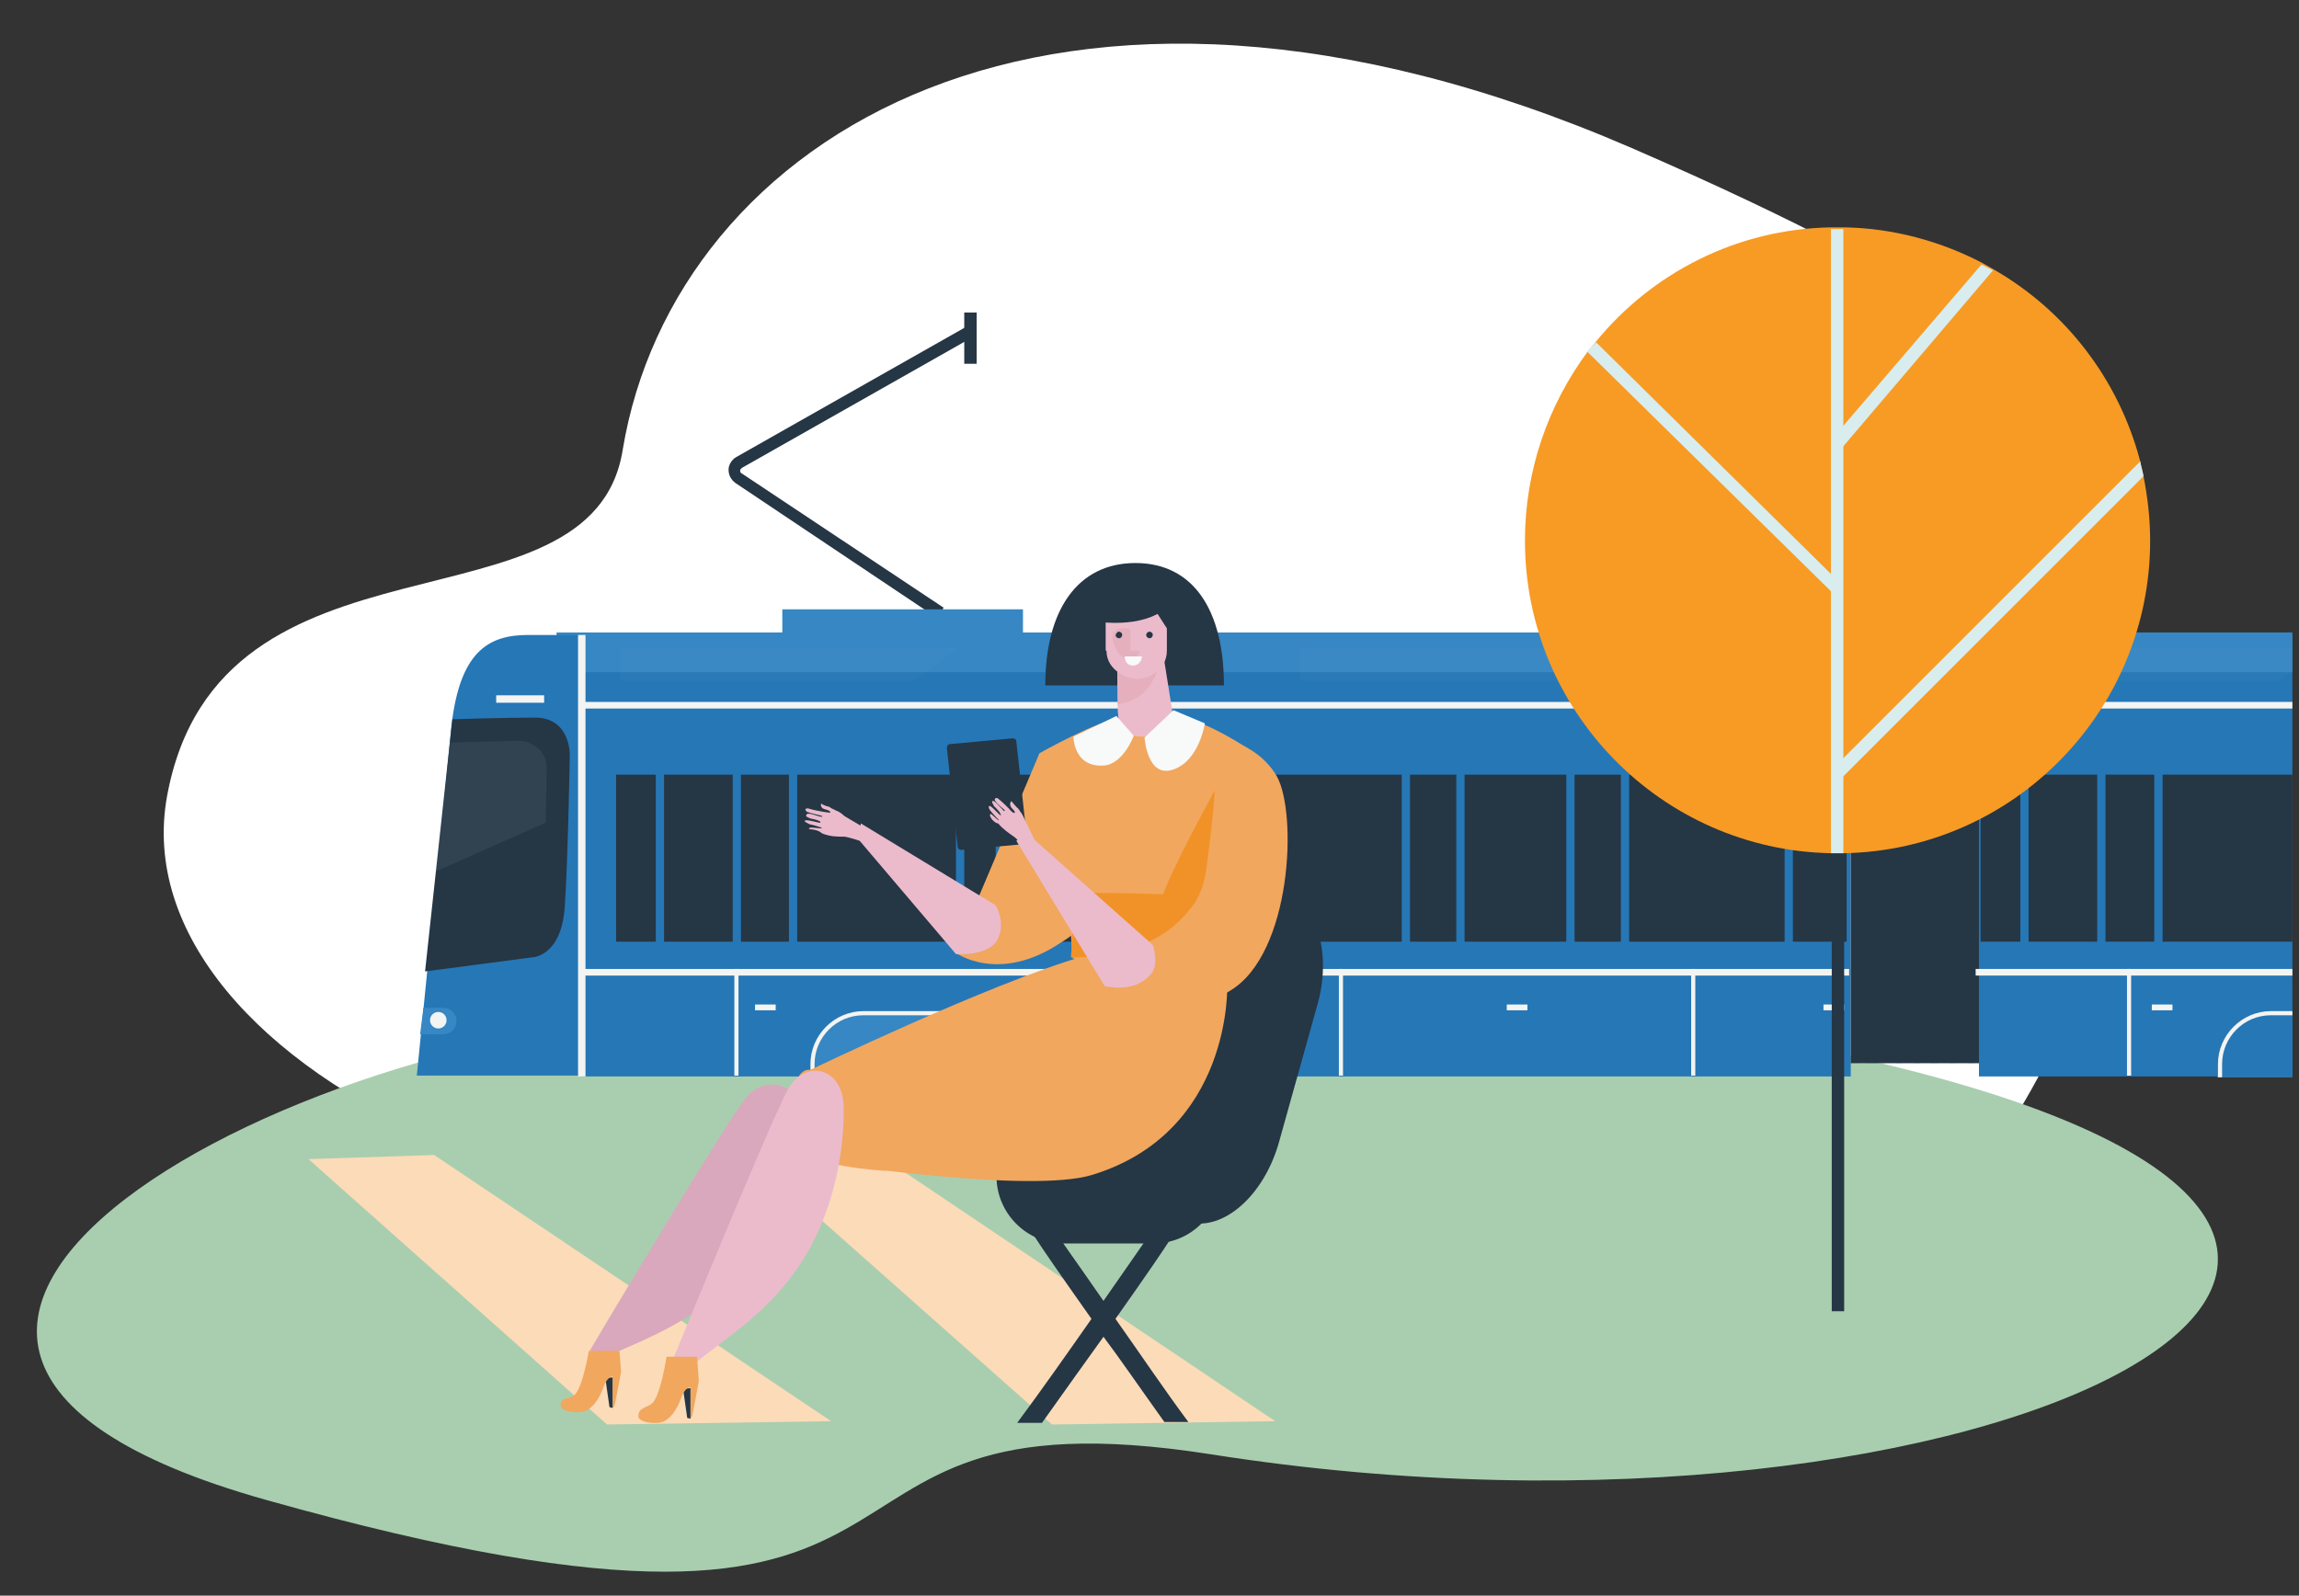<svg width="278" height="193" viewBox="0 0 278 193" fill="none" xmlns="http://www.w3.org/2000/svg">
<rect x="0" y="0" width="278" height="193" fill="#333333" stroke="none"/>
<g clip-path="url(#clip0_2_38569)">
<path fill-rule="evenodd" clip-rule="evenodd" d="M20.2 96.3C14.2 129.4 76.5 159.2 136 142.9C204.8 124 207.7 163.9 229.5 150.3C251.3 136.7 271.7 80.3 238.8 58.3C238.8 58.3 279.5 53.6 197.3 17.9C127.1 -12.5 81.5 16.9 75.3 54.4C71.6 77.7 26.5 62 20.2 96.3Z" fill="white"/>
<path fill-rule="evenodd" clip-rule="evenodd" d="M88.2 122.8C36.4 122.8 -35.8 162.3 32.1 181.4C123 207 90.2 167.1 146.4 175.9C241 190.8 321 149.6 224.4 127.9C125.4 105.8 88.2 122.8 88.2 122.8Z" fill="#A8CEAF"/>
<path d="M223.8 76.8H70.4V130.2H223.8V76.8Z" fill="#2677B6"/>
<path d="M225.6 77H224.8V128.6H225.6V77Z" fill="#D9D9D6"/>
<path d="M227.8 77H227V128.6H227.8V77Z" fill="#D9D9D6"/>
<path d="M230 77H229.2V128.6H230V77Z" fill="#D9D9D6"/>
<path d="M232.2 77H231.4V128.6H232.2V77Z" fill="#D9D9D6"/>
<path d="M234.3 77H233.5V128.6H234.3V77Z" fill="#D9D9D6"/>
<path d="M236.5 77H235.7V128.6H236.5V77Z" fill="#D9D9D6"/>
<path d="M238.7 77H237.9V128.6H238.7V77Z" fill="#D9D9D6"/>
<path d="M223.9 76.5H67.3V81.3H223.9V76.5Z" fill="#3687C3"/>
<path d="M303 130.3H268.1V128.9C268.1 125.3 271 122.5 274.5 122.5H296.5C300.1 122.5 302.9 125.4 302.9 128.9V130.3H303Z" fill="#3687C3"/>
<path d="M223.3 93.7H74.5V113.9H223.3V93.7Z" fill="#253645"/>
<path d="M239.4 76.8H223.8V128.6H239.4V76.8Z" fill="#253645"/>
<path d="M113.4 74.8L88.9 58.4C88.4 58 88.1 57.5 88.1 56.8C88.1 56.2 88.5 55.6 89 55.3L116.7 39.6L117.4 40.9L89.7 56.6C89.6 56.7 89.5 56.8 89.5 56.9C89.5 57 89.5 57.1 89.6 57.2L114.1 73.5L113.4 74.8Z" fill="#253645"/>
<path d="M118.1 37.8H116.6V44H118.1V37.8Z" fill="#253645"/>
<path d="M388.6 76.8H239.3V130.2H388.6V76.8Z" fill="#2677B6"/>
<path d="M388.3 93.7H239.5V113.9H388.3V93.7Z" fill="#253645"/>
<path d="M70.4 76.8C70.4 76.8 68.7 76.8 63.9 76.8C59.1 76.8 55.4 78.7 54.5 88.7C53.9 95.1 50.4 130.1 50.4 130.1H70.5C70.4 130.2 70.4 76.9 70.4 76.8Z" fill="#2677B6"/>
<path d="M51.4 117.5L64.3 115.8C64.3 115.8 67.9 115.8 68.3 109.6C68.7 103.4 68.9 91.3 68.9 91.3C68.9 91.3 69 86.8 64.7 86.8C60.7 86.8 54.7 87 54.7 87L51.4 117.5Z" fill="#253645"/>
<path d="M53.6 121.9H51.2L50.8 125.1H53.6C54.5 125.1 55.2 124.4 55.2 123.5C55.2 122.6 54.5 121.9 53.6 121.9Z" fill="#3687C3"/>
<path d="M53 124.4C53.552 124.4 54 123.952 54 123.4C54 122.848 53.552 122.4 53 122.4C52.448 122.4 52 122.848 52 123.4C52 123.952 52.448 124.4 53 124.4Z" fill="#F4F4F2"/>
<path d="M65.8 84.1H60V85H65.8V84.1Z" fill="#F4F4F2"/>
<path d="M80.3 93.3H79.3V114.2H80.3V93.3Z" fill="#2677B6"/>
<path d="M89.6 93.3H88.6V114.2H89.6V93.3Z" fill="#2677B6"/>
<path d="M96.4 93.3H95.4V114.2H96.4V93.3Z" fill="#2677B6"/>
<path d="M116.6 93.3H115.6V114.2H116.6V93.3Z" fill="#2677B6"/>
<path d="M121.4 93.3H120.4V114.2H121.4V93.3Z" fill="#2677B6"/>
<path d="M141.3 93.3H140.3V114.2H141.3V93.3Z" fill="#2677B6"/>
<path d="M146.1 93.3H145.1V114.2H146.1V93.3Z" fill="#2677B6"/>
<path d="M150.2 93.3H149.2V114.2H150.2V93.3Z" fill="#2677B6"/>
<path d="M170.5 93.3H169.5V114.2H170.5V93.3Z" fill="#2677B6"/>
<path d="M177.1 93.3H176.1V114.2H177.1V93.3Z" fill="#2677B6"/>
<path d="M190.4 93.3H189.4V114.2H190.4V93.3Z" fill="#2677B6"/>
<path d="M197 93.3H196V114.2H197V93.3Z" fill="#2677B6"/>
<path d="M216.8 93.3H215.8V114.2H216.8V93.3Z" fill="#2677B6"/>
<path d="M123.7 73.7H94.6V76.9H123.7V73.7Z" fill="#3687C3"/>
<path d="M93.8 121.5H91.3V122.2H93.8V121.5Z" fill="#F4F4F2"/>
<path d="M145.4 121.5H142.9V122.2H145.4V121.5Z" fill="#F4F4F2"/>
<path d="M184.7 121.5H182.2V122.2H184.7V121.5Z" fill="#F4F4F2"/>
<path d="M245.3 93.3H244.3V114.2H245.3V93.3Z" fill="#2677B6"/>
<path d="M254.6 93.3H253.6V114.2H254.6V93.3Z" fill="#2677B6"/>
<path d="M261.5 93.3H260.5V114.2H261.5V93.3Z" fill="#2677B6"/>
<path d="M262.7 121.5H260.2V122.2H262.7V121.5Z" fill="#F4F4F2"/>
<path d="M223 121.5H220.5V122.2H223V121.5Z" fill="#F4F4F2"/>
<path d="M373.8 76.5H238.8V81.3H373.8V76.5Z" fill="#3687C3"/>
<path d="M133 130.3H98.2V128.9C98.2 125.3 101.1 122.5 104.6 122.5H126.6C130.2 122.5 133 125.4 133 128.9V130.3Z" fill="#3687C3"/>
<path d="M133.3 130.3H132.8V128.7C132.8 125.4 130.1 122.8 126.9 122.8H104.4C101.1 122.8 98.5 125.5 98.5 128.7V130.3H98V128.7C98 125.2 100.9 122.3 104.4 122.3H126.9C130.4 122.3 133.3 125.2 133.3 128.7V130.3Z" fill="#F4F4F2"/>
<g opacity="0.22">
<g opacity="0.22">
<g opacity="0.22">
<path opacity="0.22" d="M222.8 93.8H75.2V103.6H222.8V93.8Z" fill="#3687C3"/>
</g>
</g>
</g>
<g opacity="0.22">
<g opacity="0.22">
<g opacity="0.22">
<path opacity="0.22" d="M387.3 93.8H239.7V103.6H387.3V93.8Z" fill="#3687C3"/>
</g>
</g>
</g>
<g opacity="0.38">
<g opacity="0.38">
<g opacity="0.38">
<path opacity="0.38" d="M75 78.3V82.3H110.6L116 78.3H75Z" fill="#D5EAF6"/>
</g>
</g>
</g>
<g opacity="0.38">
<g opacity="0.38">
<g opacity="0.38">
<path opacity="0.38" d="M157.2 78.3V82.3H192.8L198.2 78.3H157.2Z" fill="#D5EAF6"/>
</g>
</g>
</g>
<g opacity="0.38">
<g opacity="0.38">
<g opacity="0.38">
<path opacity="0.38" d="M240 78.3V82.3H275.6L281 78.3H240Z" fill="#D5EAF6"/>
</g>
</g>
</g>
<g opacity="0.5">
<g opacity="0.5">
<g opacity="0.5">
<path opacity="0.5" d="M54.4 89.8L62.7 89.6C64.6 89.6 66.2 91.1 66.1 93L66 99.5L52.7 105.4L54.4 89.8Z" fill="#D5EAF6"/>
</g>
</g>
</g>
<path d="M223.6 84.9H70.5V85.7H223.6V84.9Z" fill="#F4F4F2"/>
<path d="M223.6 117.2H70.5V118H223.6V117.2Z" fill="#F4F4F2"/>
<path d="M70.8 76.8H69.9V130.2H70.8V76.8Z" fill="#F4F4F2"/>
<path d="M89.3 117.2H88.8V130.1H89.3V117.2Z" fill="#F4F4F2"/>
<path d="M162.4 117.2H161.9V130.1H162.4V117.2Z" fill="#F4F4F2"/>
<path d="M205 117.2H204.5V130.1H205V117.2Z" fill="#F4F4F2"/>
<path d="M388.9 84.9H238.9V85.7H388.9V84.9Z" fill="#F4F4F2"/>
<path d="M388.9 117.2H238.9V118H388.9V117.2Z" fill="#F4F4F2"/>
<path d="M257.7 117.2H257.2V130.1H257.7V117.2Z" fill="#F4F4F2"/>
<path d="M303.5 130.3H303V128.7C303 125.4 300.3 122.8 297.1 122.8H274.6C271.3 122.8 268.7 125.5 268.7 128.7V130.3H268.2V128.7C268.2 125.2 271.1 122.3 274.6 122.3H297.1C300.6 122.3 303.5 125.2 303.5 128.7V130.3Z" fill="#F4F4F2"/>
<path d="M127.2 172.3L154.2 171.9L106.3 139.7L91 140.2L127.2 172.3Z" fill="#FCDBB8"/>
<path d="M73.4 172.3L100.5 171.9L52.5 139.7L37.3 140.2L73.4 172.3Z" fill="#FCDBB8"/>
<path d="M126.4 82.9H148C148 73.8 144.3 68.1 137.3 68.1C130.3 68.1 126.4 73.8 126.4 82.9Z" fill="#253645"/>
<path d="M132 159.5C132.5 158.8 133 158.1 133.4 157.4C137 152.2 139.9 148.1 140.3 147.4C140.4 146.9 140.9 146.6 141.4 146.6C142.1 146.6 142.6 147.2 142.6 147.8C142.6 148.2 142.6 148.6 134.9 159.5C134.4 160.1 133.9 160.8 133.5 161.6C131.4 164.5 129 167.9 126 172.1H123C125.9 168.2 129.2 163.5 132 159.5Z" fill="#253645"/>
<path d="M154.8 107.7C159.2 108.9 161.2 115.3 159.2 121.9L154.7 138C152.9 144.6 147.9 149 143.6 147.8C139.3 146.6 137.3 140.3 139.2 133.6L143.7 117.5C145.5 110.9 150.5 106.5 154.8 107.7Z" fill="#253645"/>
<path d="M125.4 146.5C125.9 146.5 126.4 146.9 126.5 147.3C126.9 148.1 129.8 152.1 133.4 157.3C133.9 158 134.4 158.6 134.8 159.4C137.7 163.5 140.8 168.1 143.7 172H140.8C137.8 167.8 135.4 164.3 133.3 161.5C132.8 160.8 132.3 160.1 131.9 159.4C124.2 148.5 124.2 148.2 124.2 147.8C124.2 147.2 124.8 146.6 125.4 146.5Z" fill="#253645"/>
<path d="M120.5 142.3C120.5 137.7 124.1 134.1 128.6 134.2H139.5C144 134.2 147.6 137.8 147.6 142.3C147.6 146.8 144 150.4 139.5 150.4H128.6C124.1 150.4 120.5 146.7 120.5 142.3Z" fill="#253645"/>
<path d="M97.2 135.9C97.2 137 96.8 139.2 96 141.8C94.9 145.4 93 149.8 89.6 153.7C89.5 153.9 89.2 154.1 89.1 154.3C84.4 159.6 78.2 161.9 74 163.8L71.3 163.4C71.3 163.4 75 157.1 79.3 150.1C82.1 145.4 85.1 140.6 87.3 137.1C88.5 135.2 89.5 133.7 90.1 132.9C92.7 129.5 97.7 131.5 97.2 135.9Z" fill="#D9A8BC"/>
<path d="M153 95.8C154.8 100.5 153.5 112 145.5 115.4C137.5 118.8 129.7 115.9 129.7 115.9L128.9 104.7L146.6 89.1C146.6 89.1 151.2 91 153 95.8Z" fill="#F1A75E"/>
<path d="M115.5 115.2C115.5 115.2 120.7 119.1 128.3 114C129.3 113.4 130.2 112.7 131 111.9C131.5 112.7 131.7 113.3 131.7 113.3L152 91.3C152 91.3 146.6 87.3 141.7 86.4C141.3 86.3 135.7 86.9 135.4 86.9C133 87 125.7 91.1 125.7 91.1L115.5 115.2Z" fill="#F1A75E"/>
<path d="M148.3 113.2C148.3 113.2 133.8 114.8 131.2 115.6C119.5 119 97.6 129.6 97.6 129.6L100.4 140.7C100.4 140.7 124.7 144.4 132.1 142.1C149 136.9 148.4 119.2 148.4 119.2L148.3 113.2Z" fill="#F1A75E"/>
<path d="M131.7 115.5L128.3 102.6C128.3 102.6 128.5 99.2 131.6 97.9C134.6 96.6 137.8 100.7 137.8 100.7C137.8 100.7 139.9 97.1 143.1 96.6C147.2 96 149.3 101.7 149.3 101.7L148.2 115.2L131.7 115.5Z" fill="#F1A75E"/>
<path d="M154.4 93.9C156.9 98.4 156.2 115.3 148.8 119.8C141.6 124.4 133.6 119 133.6 119L146 88.9C146.1 88.9 151.8 89.4 154.4 93.9Z" fill="#F1A75E"/>
<path d="M120.6 113.7C121.7 111.6 120.4 109.5 120.4 109.5L104.1 99.6L103.7 101.4L115.6 115.4C115.7 115.4 119.4 115.7 120.6 113.7Z" fill="#EBBBCC"/>
<path d="M139.4 112.2C139.4 112.2 139.4 112.3 140.4 108.9C141.4 105.5 146.9 95.6 146.9 95.6C146.9 95.6 146.8 98.1 145.9 104.9C145.1 111.7 140.1 112.1 140.1 112.1" fill="#F19228"/>
<path d="M144.6 108.8C140.4 116.3 129.5 115.8 129.5 115.8C129.5 115.8 130.2 106.5 129.5 108C129.5 108 145.2 107.9 144.6 108.8Z" fill="#F19228"/>
<path d="M114.5 90.5C114.5 90.3 114.6 90 114.9 90L122.5 89.3C122.6 89.3 122.9 89.4 122.9 89.7L124.2 101.6C124.2 101.8 124.1 102.1 123.8 102.1L116.2 102.8C116.1 102.8 115.8 102.7 115.8 102.4L114.5 90.5Z" fill="#253645"/>
<path d="M139.2 117.8C140.2 116.6 139.4 114.3 139.4 114.3L124.1 100.7L122.9 101.7L133.6 119.3C133.6 119.2 137.1 120.3 139.2 117.8Z" fill="#EBBBCC"/>
<path d="M97.7 129.4C102.6 129.3 107.2 132.7 107.2 141.6C107.2 141.7 97.4 141 96.3 138.7C94.8 135 95.8 129.5 97.7 129.4Z" fill="#F1A75E"/>
<path d="M102 133.6C102.1 136.3 101.9 145.1 96.7 153C92.8 158.9 87.6 161.9 83.8 165.1H81.1C81.1 165.1 92.7 136.7 95.2 131.9C97.3 128 101.8 129.1 102 133.6Z" fill="#EBBBCC"/>
<path d="M82.6 167.999L83.1 171.499L83.5 171.599C83.5 171.599 83.5 167.999 83.5 167.899L82.6 167.999Z" fill="#253645"/>
<path d="M84.3 164.1H80.6C80.6 164.1 79.9 168.7 78.9 169.7C78.3 170.3 77.1 170.2 77.2 171.4C77.3 171.8 78.2 172.2 79.6 172.1C80.9 172 81.9 170.5 82.4 169C82.9 167.7 83.5 167.8 83.5 167.8V171.5L83.7 171.3C83.7 171.3 84.5 167.2 84.5 167C84.5 166.8 84.3 164.3 84.3 164.3V164.1Z" fill="#F1A75E"/>
<path d="M73.2 166.7L73.7 170.2L74.1 170.3C74.1 170.3 74.1 166.7 74.1 166.6L73.2 166.7Z" fill="#253645"/>
<path d="M74.9 163.4H71.2C71.2 163.4 70.5 167.7 69.5 168.7C68.9 169.3 67.7 168.9 67.8 170.1C67.9 170.5 68.8 170.9 70.2 170.8C71.5 170.7 72.5 169.2 73 167.7C73.5 166.4 74.1 166.5 74.1 166.5V170.2L74.3 170.1C74.3 170.1 75.1 166.1 75.1 165.9C75.1 165.7 74.9 163.5 74.9 163.4Z" fill="#F1A75E"/>
<path d="M120.7 99.6C121.3 100.3 121.9 100.7 122.6 101.2C123 101.4 124.3 103.1 124.3 103.1L125.3 102L124 99.3C123.9 99.2 123.8 98.7 123.4 98.2C123.3 98.1 123.2 97.8 122.9 97.6C122.7 97.4 122.4 97 122.3 96.9C122.1 97.1 122.1 97.4 122.3 97.7C122.5 97.9 122.8 98.2 122.7 98.3C122.6 98.4 122.3 98.2 122 97.8C121.6 97.4 121.2 97 120.7 96.6C120.5 96.4 120.2 96.6 120.3 96.8C120.5 97.2 121.4 97.9 121.5 98C121.5 98.1 121.4 98.1 121.4 98.1C121 97.7 120.2 96.7 120 96.9C119.9 97 120 97.1 120.2 97.5C120.6 97.9 120.9 98.2 121 98.5C121.1 98.6 121 98.6 121 98.6C120.9 98.7 119.8 97.3 119.6 97.5C119.5 97.6 119.6 97.9 119.8 98.1C120.2 98.6 120.8 99.2 120.8 99.2H120.7C120.6 99.1 120.1 98.7 119.9 98.5C119.8 98.4 119.7 98.5 119.7 98.6C119.8 99.1 120.4 99.6 120.7 99.6Z" fill="#EBBBCC"/>
<path d="M99.4 100.8C100.4 101.2 101.2 101.2 102.1 101.2C102.5 101.2 104.6 101.9 104.6 101.9C104.6 101.9 104.8 100.5 104.8 100.3L102.1 98.7C102 98.6 101.6 98.2 101 98C100.9 97.9 100.5 97.8 100.3 97.6C99.9 97.5 99.6 97.4 99.3 97.2C99.2 97.4 99.3 97.8 99.8 97.9C100.2 98 100.4 98.1 100.4 98.3C100.4 98.3 100.2 98.3 99.6 98.2C99.1 98.1 98.4 98 97.8 97.8C97.3 97.7 97.3 98 97.6 98.2C98.1 98.4 99.2 98.6 99.4 98.7C99.5 98.7 99.4 98.8 99.4 98.8C98.9 98.8 97.6 98.1 97.5 98.6C97.4 98.7 97.5 98.8 98 99C98.5 99.1 99 99.2 99.2 99.4V99.5C99.1 99.6 97.4 99 97.3 99.3C97.3 99.4 97.5 99.5 97.9 99.7C98.5 99.8 99.3 100.1 99.3 100.1C99.4 100.2 99.4 100.2 99.3 100.2C99.1 100.2 98.5 100.1 98.1 100.1C97.9 100.1 97.7 100.2 97.9 100.3C98.2 100.3 99 100.4 99.4 100.8Z" fill="#EBBBCC"/>
<path d="M138.1 68.7C141 68.7 143.4 71.1 143.4 74C143.4 76.9 141 79.3 138.1 79.3C135.2 79.3 132.8 76.9 132.8 74C132.8 71.1 135.1 68.7 138.1 68.7Z" fill="#253645"/>
<path d="M135.1 80C135.1 78.4 136.3 77.2 137.9 77.2H138C139.6 77.2 140.8 78.4 140.8 80L141.8 86.3C141.8 87.9 139.6 89.1 138.1 89.1H138C136.4 89.1 135.2 87.9 135.2 86.3C135.1 86.3 135.1 80 135.1 80Z" fill="#EBBBCC"/>
<g opacity="0.72">
<g opacity="0.72">
<g opacity="0.72">
<path opacity="0.72" d="M135.1 85.2C135.1 85.2 136.7 85 137.8 84.2C139.4 83.1 140.2 80.6 140.1 80.6L135.2 80.8C135.1 81.1 135.1 85.2 135.1 85.2Z" fill="#D89092"/>
</g>
</g>
</g>
<path d="M133.8 78.7C133.8 81.2 136.5 82.1 137.3 82.1H137.9L138.6 73.2H135.3C134.5 73.2 133.7 73.7 133.7 74.5V75.9V76.5V78.7H133.8Z" fill="#EBBBCC"/>
<path d="M141.1 78.7C141.1 81.2 138.6 82.1 137.7 82.1H137.2L136.2 73.2L138.9 72.499C138.9 72.6 141.1 75.999 141.1 75.999V76.6V78.7V78.7Z" fill="#EBBBCC"/>
<path d="M132.8 75.2C132.8 75.2 139.1 76.2 141.7 72.799L140.7 70.999C140.5 70.999 135.8 70.2 134.1 71.6C132.4 72.999 133 75.7 132.8 75.2Z" fill="#253645"/>
<path d="M139 76.4C139.1 76.4 139.4 76.5 139.4 76.8C139.4 76.9 139.3 77.2 139 77.2C138.9 77.2 138.6 77.1 138.6 76.8C138.6 76.6 138.8 76.4 139 76.4Z" fill="#253645"/>
<g opacity="0.72">
<g opacity="0.72">
<g opacity="0.72">
<path opacity="0.72" d="M135.8 75.999H136.3C136.5 75.999 136.7 76.1 136.7 76.4V78.7C136.7 78.7 138.1 78.7 137.9 78.7C137.9 78.7 137.4 80.299 135.8 79.499C135 79.2 133.4 75.999 135.8 75.999Z" fill="#D89092"/>
</g>
</g>
</g>
<path d="M135.3 76.4C135.4 76.4 135.7 76.5 135.7 76.8C135.7 76.9 135.6 77.2 135.3 77.2C135.2 77.2 134.9 77.1 134.9 76.8C135 76.6 135.1 76.4 135.3 76.4Z" fill="#253645"/>
<path d="M137 80.499C136 80.499 136 79.399 136 79.399H138.1C138.1 79.399 138 80.499 137 80.499Z" fill="#F8F9F9"/>
<path d="M145.7 87.499C145.7 87.499 145 92.099 141.8 93.099C138.7 94.099 138.4 89.199 138.4 89.199L141.9 85.899L145.7 87.499Z" fill="#F8F9F9"/>
<path d="M129.8 89.1C129.8 89.1 129.8 92.8 133.4 92.6C135.8 92.5 137.1 89 137.1 89L135 86.6L129.8 89.1Z" fill="#F8F9F9"/>
<path d="M223 101.6H221.5V158.6H223V101.6Z" fill="#253645"/>
<path d="M184.4 65.4C184.4 86 200.9 102.8 221.4 103.2C221.7 103.2 221.9 103.2 222.2 103.2C222.5 103.2 222.7 103.2 223 103.2C243.5 102.8 260 86 260 65.4C260 62.7 259.7 60.2 259.2 57.6C259.1 57 258.9 56.4 258.8 55.8C256.2 45.9 249.8 37.6 241.1 32.6L239.7 31.8C234.7 29.2 229 27.6 223 27.5C222.7 27.5 222.5 27.5 222.2 27.5C221.9 27.5 221.7 27.5 221.4 27.5C210 27.7 199.8 33 193 41.3C192.7 41.7 192.3 42.1 192 42.5C187.2 49 184.4 56.9 184.4 65.4Z" fill="#F79B25"/>
<path d="M221.4 27.7V103.2H222.9V27.7C222.6 27.7 222.4 27.7 222.1 27.7C221.9 27.7 221.6 27.7 221.4 27.7Z" fill="#D9EDEE"/>
<path d="M222 72.1L222.6 70.6L193 41.4L191.9 42.5L222 72.1Z" fill="#D9EDEE"/>
<path d="M241 32.7L222.2 54.8V53.8L222 52.6L222.9 51.5L239.6 32L241 32.7Z" fill="#D9EDEE"/>
<path d="M222 92.6L222.2 94.6L223 93.8L259.2 57.6C259.1 57 258.9 56.4 258.8 55.8L222 92.6Z" fill="#D9EDEE"/>
</g>
<defs>
<clipPath id="clip0_2_38569">
<rect width="277.2" height="192.7" fill="white"/>
</clipPath>
</defs>
</svg>
